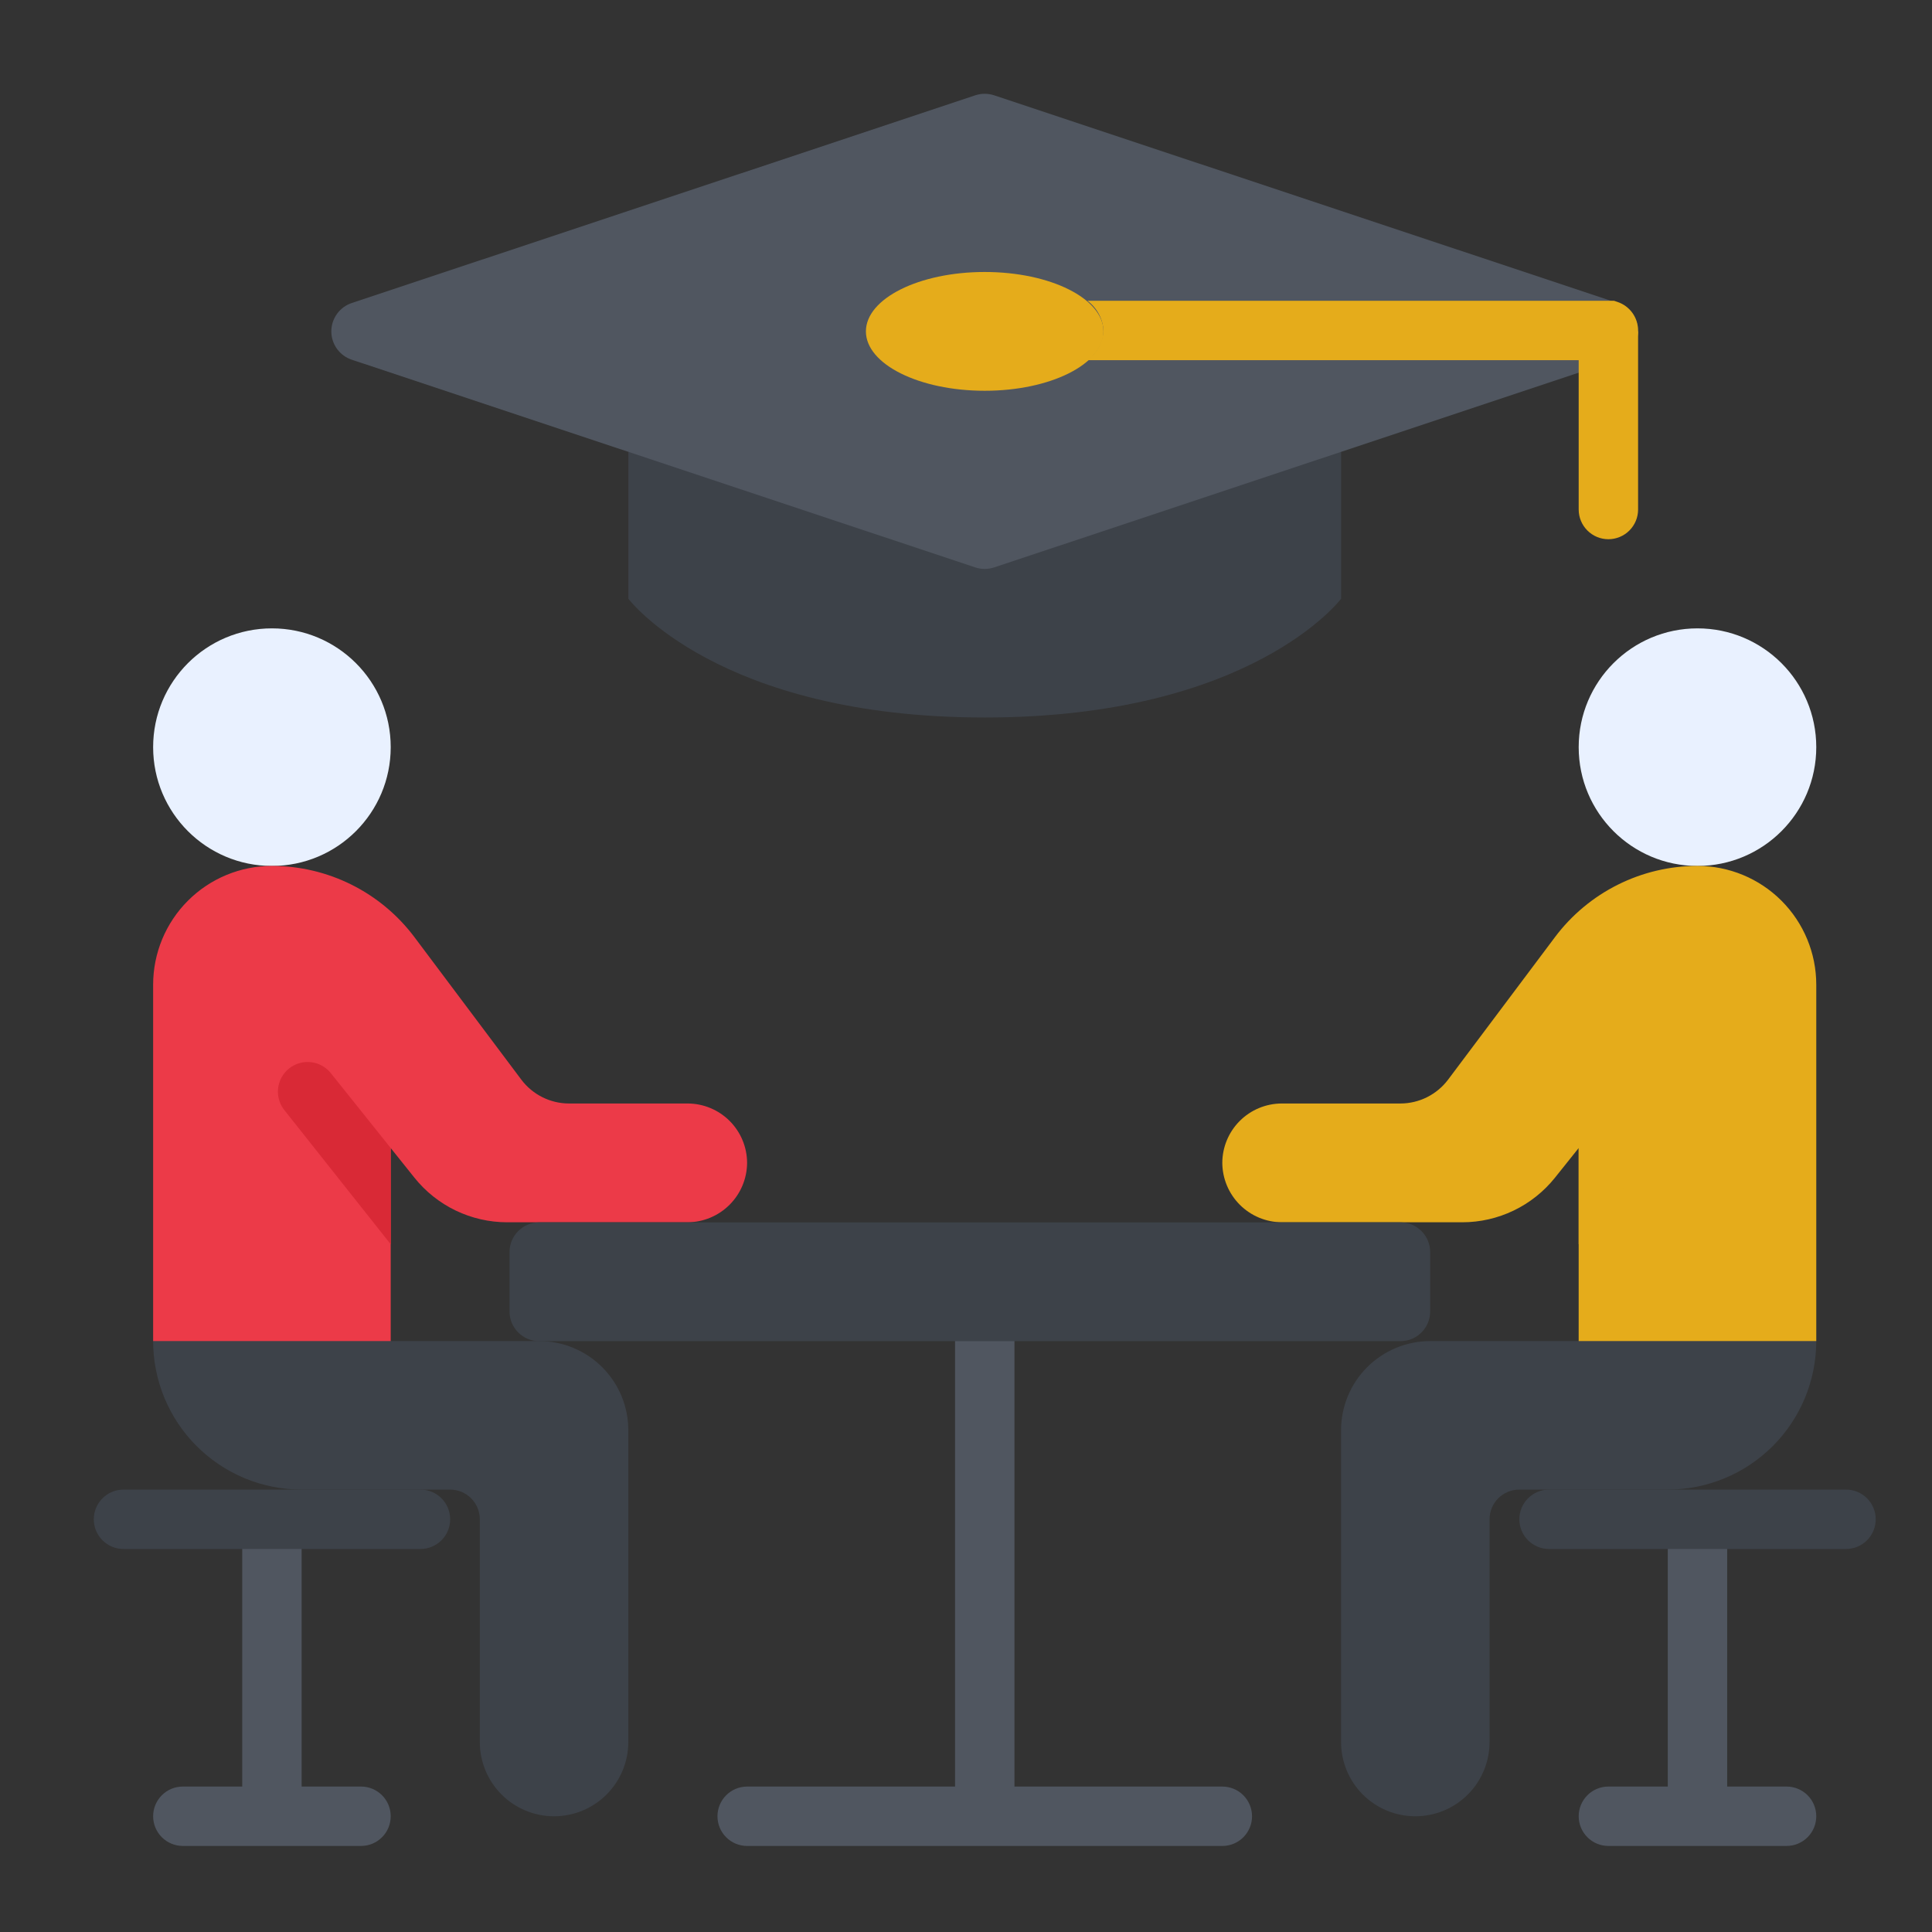 <svg width="103" height="103" viewBox="0 0 103 103" fill="none" xmlns="http://www.w3.org/2000/svg">
<rect x="0" y="0" width="103" height="103" fill="#333333" stroke="none"/>
<path d="M65.166 95.247H54.083V71.497C54.083 71.077 53.916 70.675 53.619 70.378C53.322 70.081 52.919 69.914 52.5 69.914C52.08 69.914 51.677 70.081 51.38 70.378C51.083 70.675 50.916 71.077 50.916 71.497V95.247H39.833C39.413 95.247 39.011 95.413 38.714 95.71C38.417 96.007 38.25 96.41 38.25 96.83C38.25 97.25 38.417 97.653 38.714 97.95C39.011 98.246 39.413 98.413 39.833 98.413H65.166C65.586 98.413 65.989 98.246 66.285 97.95C66.582 97.653 66.749 97.25 66.749 96.83C66.749 96.41 66.582 96.007 66.285 95.71C65.989 95.413 65.586 95.247 65.166 95.247Z" fill="#505660"/>
<path d="M71.499 24.098V31.919C71.499 31.919 66.749 38.252 52.499 38.252C38.25 38.252 33.5 31.919 33.5 31.919V24.098H71.499Z" fill="#3D4249"/>
<path d="M14.497 46.166C17.995 46.166 20.83 43.331 20.83 39.833C20.83 36.335 17.995 33.5 14.497 33.5C10.999 33.5 8.164 36.335 8.164 39.833C8.164 43.331 10.999 46.166 14.497 46.166Z" fill="#E9F1FF"/>
<path d="M20.83 71.497H28.747C30.006 71.497 31.215 71.998 32.105 72.889C32.996 73.779 33.497 74.987 33.497 76.247V92.872C33.497 93.921 33.08 94.928 32.337 95.671C31.595 96.413 30.588 96.83 29.538 96.83C28.489 96.83 27.482 96.413 26.74 95.671C25.997 94.928 25.58 93.921 25.58 92.872V80.997C25.58 80.577 25.413 80.174 25.116 79.877C24.82 79.581 24.417 79.414 23.997 79.414H16.081C15.041 79.414 14.011 79.209 13.051 78.811C12.091 78.413 11.218 77.83 10.483 77.095C9.748 76.36 9.165 75.487 8.767 74.527C8.369 73.566 8.164 72.537 8.164 71.497L9.747 69.914H19.247L20.83 71.497Z" fill="#3D4249"/>
<path d="M39.83 61.997C39.824 62.835 39.488 63.637 38.895 64.229C38.303 64.822 37.501 65.157 36.663 65.163H27.037C26.088 65.163 25.152 64.949 24.297 64.538C23.442 64.127 22.69 63.529 22.097 62.789L20.83 61.205V71.497H8.164V52.497C8.164 50.818 8.831 49.207 10.019 48.019C11.207 46.831 12.818 46.164 14.497 46.164C15.972 46.164 17.427 46.507 18.746 47.167C20.065 47.827 21.212 48.784 22.097 49.964L27.797 57.564C28.093 57.956 28.476 58.274 28.915 58.494C29.355 58.714 29.839 58.829 30.33 58.83H36.663C37.502 58.833 38.306 59.167 38.9 59.761C39.493 60.354 39.827 61.158 39.83 61.997Z" fill="#EC3A48"/>
<path d="M90.497 46.166C93.995 46.166 96.83 43.331 96.83 39.833C96.83 36.335 93.995 33.5 90.497 33.5C86.999 33.5 84.164 36.335 84.164 39.833C84.164 43.331 86.999 46.166 90.497 46.166Z" fill="#E9F1FF"/>
<path d="M84.162 71.497H76.246C74.986 71.497 73.778 71.998 72.887 72.889C71.996 73.779 71.496 74.987 71.496 76.247V92.872C71.496 93.921 71.913 94.928 72.655 95.671C73.398 96.413 74.404 96.83 75.454 96.83C76.504 96.83 77.511 96.413 78.253 95.671C78.996 94.928 79.412 93.921 79.412 92.872V80.997C79.412 80.577 79.579 80.174 79.876 79.877C80.173 79.581 80.576 79.414 80.996 79.414H88.912C89.952 79.414 90.981 79.209 91.942 78.811C92.902 78.413 93.775 77.83 94.51 77.095C95.245 76.36 95.828 75.487 96.226 74.527C96.624 73.566 96.829 72.537 96.829 71.497L95.245 69.914H85.746L84.162 71.497Z" fill="#3D4249"/>
<path d="M65.164 61.997C65.17 62.835 65.506 63.637 66.098 64.229C66.691 64.822 67.493 65.157 68.331 65.163H77.957C78.906 65.163 79.842 64.949 80.697 64.538C81.552 64.127 82.304 63.529 82.897 62.789L84.163 61.205V71.497H96.83V52.497C96.83 50.818 96.163 49.207 94.975 48.019C93.787 46.831 92.176 46.164 90.497 46.164C89.022 46.164 87.567 46.507 86.248 47.167C84.929 47.827 83.782 48.784 82.897 49.964L77.197 57.564C76.901 57.956 76.518 58.274 76.079 58.494C75.639 58.714 75.155 58.829 74.664 58.83H68.331C67.492 58.833 66.688 59.167 66.094 59.761C65.501 60.354 65.167 61.158 65.164 61.997Z" fill="#E5AC1B"/>
<path d="M74.663 65.168H28.747C27.873 65.168 27.164 65.877 27.164 66.751V69.918C27.164 70.792 27.873 71.501 28.747 71.501H74.663C75.537 71.501 76.246 70.792 76.246 69.918V66.751C76.246 65.877 75.537 65.168 74.663 65.168Z" fill="#3D4249"/>
<path d="M53.003 30.25L86.239 19.178C86.557 19.073 86.834 18.87 87.03 18.599C87.226 18.327 87.331 18.001 87.331 17.666C87.331 17.331 87.226 17.005 87.03 16.733C86.834 16.462 86.557 16.259 86.239 16.154L53.003 5.082C52.675 4.973 52.32 4.973 51.992 5.082L18.756 16.154C18.438 16.259 18.162 16.462 17.966 16.733C17.77 17.005 17.664 17.331 17.664 17.666C17.664 18.001 17.77 18.327 17.966 18.599C18.162 18.87 18.438 19.073 18.756 19.178L51.992 30.25C52.321 30.358 52.675 30.358 53.003 30.25Z" fill="#505660"/>
<path d="M52.497 20.833C55.995 20.833 58.83 19.415 58.83 17.667C58.83 15.918 55.995 14.5 52.497 14.5C48.999 14.5 46.164 15.918 46.164 17.667C46.164 19.415 48.999 20.833 52.497 20.833Z" fill="#E5AC1B"/>
<path d="M86.238 19.138L86.048 19.202H57.977C58.225 19.016 58.431 18.778 58.578 18.504C58.726 18.231 58.812 17.929 58.831 17.618C58.812 17.308 58.726 17.006 58.578 16.733C58.431 16.459 58.225 16.221 57.977 16.035H86.048L86.238 16.099C86.556 16.206 86.833 16.41 87.029 16.683C87.225 16.955 87.33 17.283 87.33 17.618C87.33 17.954 87.225 18.282 87.029 18.554C86.833 18.827 86.556 19.031 86.238 19.138Z" fill="#E5AC1B"/>
<path d="M20.832 61.208V66.338L15.196 59.229C15.058 59.067 14.954 58.88 14.89 58.678C14.826 58.476 14.803 58.263 14.823 58.051C14.843 57.84 14.906 57.635 15.006 57.449C15.107 57.262 15.244 57.097 15.41 56.965C15.575 56.832 15.766 56.734 15.97 56.677C16.174 56.619 16.387 56.603 16.598 56.63C16.808 56.656 17.011 56.725 17.195 56.831C17.378 56.938 17.538 57.08 17.666 57.249L20.832 61.208Z" fill="#D92936"/>
<path d="M84.164 61.208V66.338L89.801 59.229C89.938 59.067 90.042 58.88 90.106 58.678C90.17 58.476 90.193 58.263 90.173 58.051C90.153 57.84 90.091 57.635 89.99 57.449C89.889 57.262 89.752 57.097 89.587 56.965C89.421 56.832 89.231 56.734 89.026 56.677C88.822 56.619 88.609 56.603 88.398 56.63C88.188 56.656 87.985 56.725 87.802 56.831C87.618 56.938 87.458 57.08 87.331 57.249L84.164 61.208Z" fill="#E5AC1B"/>
<path d="M19.247 95.246H16.081V82.579C16.081 82.159 15.914 81.757 15.617 81.46C15.32 81.163 14.917 80.996 14.497 80.996C14.077 80.996 13.675 81.163 13.378 81.46C13.081 81.757 12.914 82.159 12.914 82.579V95.246H9.747C9.327 95.246 8.925 95.412 8.628 95.709C8.331 96.006 8.164 96.409 8.164 96.829C8.164 97.249 8.331 97.652 8.628 97.948C8.925 98.246 9.327 98.412 9.747 98.412H19.247C19.667 98.412 20.07 98.246 20.367 97.948C20.664 97.652 20.83 97.249 20.83 96.829C20.83 96.409 20.664 96.006 20.367 95.709C20.07 95.412 19.667 95.246 19.247 95.246Z" fill="#505660"/>
<path d="M22.416 82.581H6.583C6.163 82.581 5.761 82.414 5.464 82.117C5.167 81.82 5 81.417 5 80.997C5 80.577 5.167 80.175 5.464 79.878C5.761 79.581 6.163 79.414 6.583 79.414H22.416C22.836 79.414 23.239 79.581 23.536 79.878C23.833 80.175 24 80.577 24 80.997C24 81.417 23.833 81.82 23.536 82.117C23.239 82.414 22.836 82.581 22.416 82.581Z" fill="#3D4249"/>
<path d="M85.747 95.246H88.914V82.579C88.914 82.159 89.081 81.757 89.378 81.46C89.675 81.163 90.077 80.996 90.497 80.996C90.917 80.996 91.32 81.163 91.617 81.46C91.914 81.757 92.081 82.159 92.081 82.579V95.246H95.247C95.667 95.246 96.07 95.412 96.367 95.709C96.664 96.006 96.83 96.409 96.83 96.829C96.83 97.249 96.664 97.652 96.367 97.948C96.07 98.246 95.667 98.412 95.247 98.412H85.747C85.327 98.412 84.925 98.246 84.628 97.948C84.331 97.652 84.164 97.249 84.164 96.829C84.164 96.409 84.331 96.006 84.628 95.709C84.925 95.412 85.327 95.246 85.747 95.246Z" fill="#505660"/>
<path d="M82.583 82.581H98.416C98.836 82.581 99.239 82.414 99.536 82.117C99.833 81.82 99.999 81.417 99.999 80.997C99.999 80.577 99.833 80.175 99.536 79.878C99.239 79.581 98.836 79.414 98.416 79.414H82.583C82.163 79.414 81.761 79.581 81.464 79.878C81.167 80.175 81 80.577 81 80.997C81 81.417 81.167 81.82 81.464 82.117C81.761 82.414 82.163 82.581 82.583 82.581Z" fill="#3D4249"/>
<path d="M87.331 17.664V27.164C87.331 27.584 87.164 27.986 86.867 28.283C86.57 28.58 86.167 28.747 85.747 28.747C85.327 28.747 84.925 28.58 84.628 28.283C84.331 27.986 84.164 27.584 84.164 27.164V17.664H87.331Z" fill="#E5AC1B"/>
</svg>
